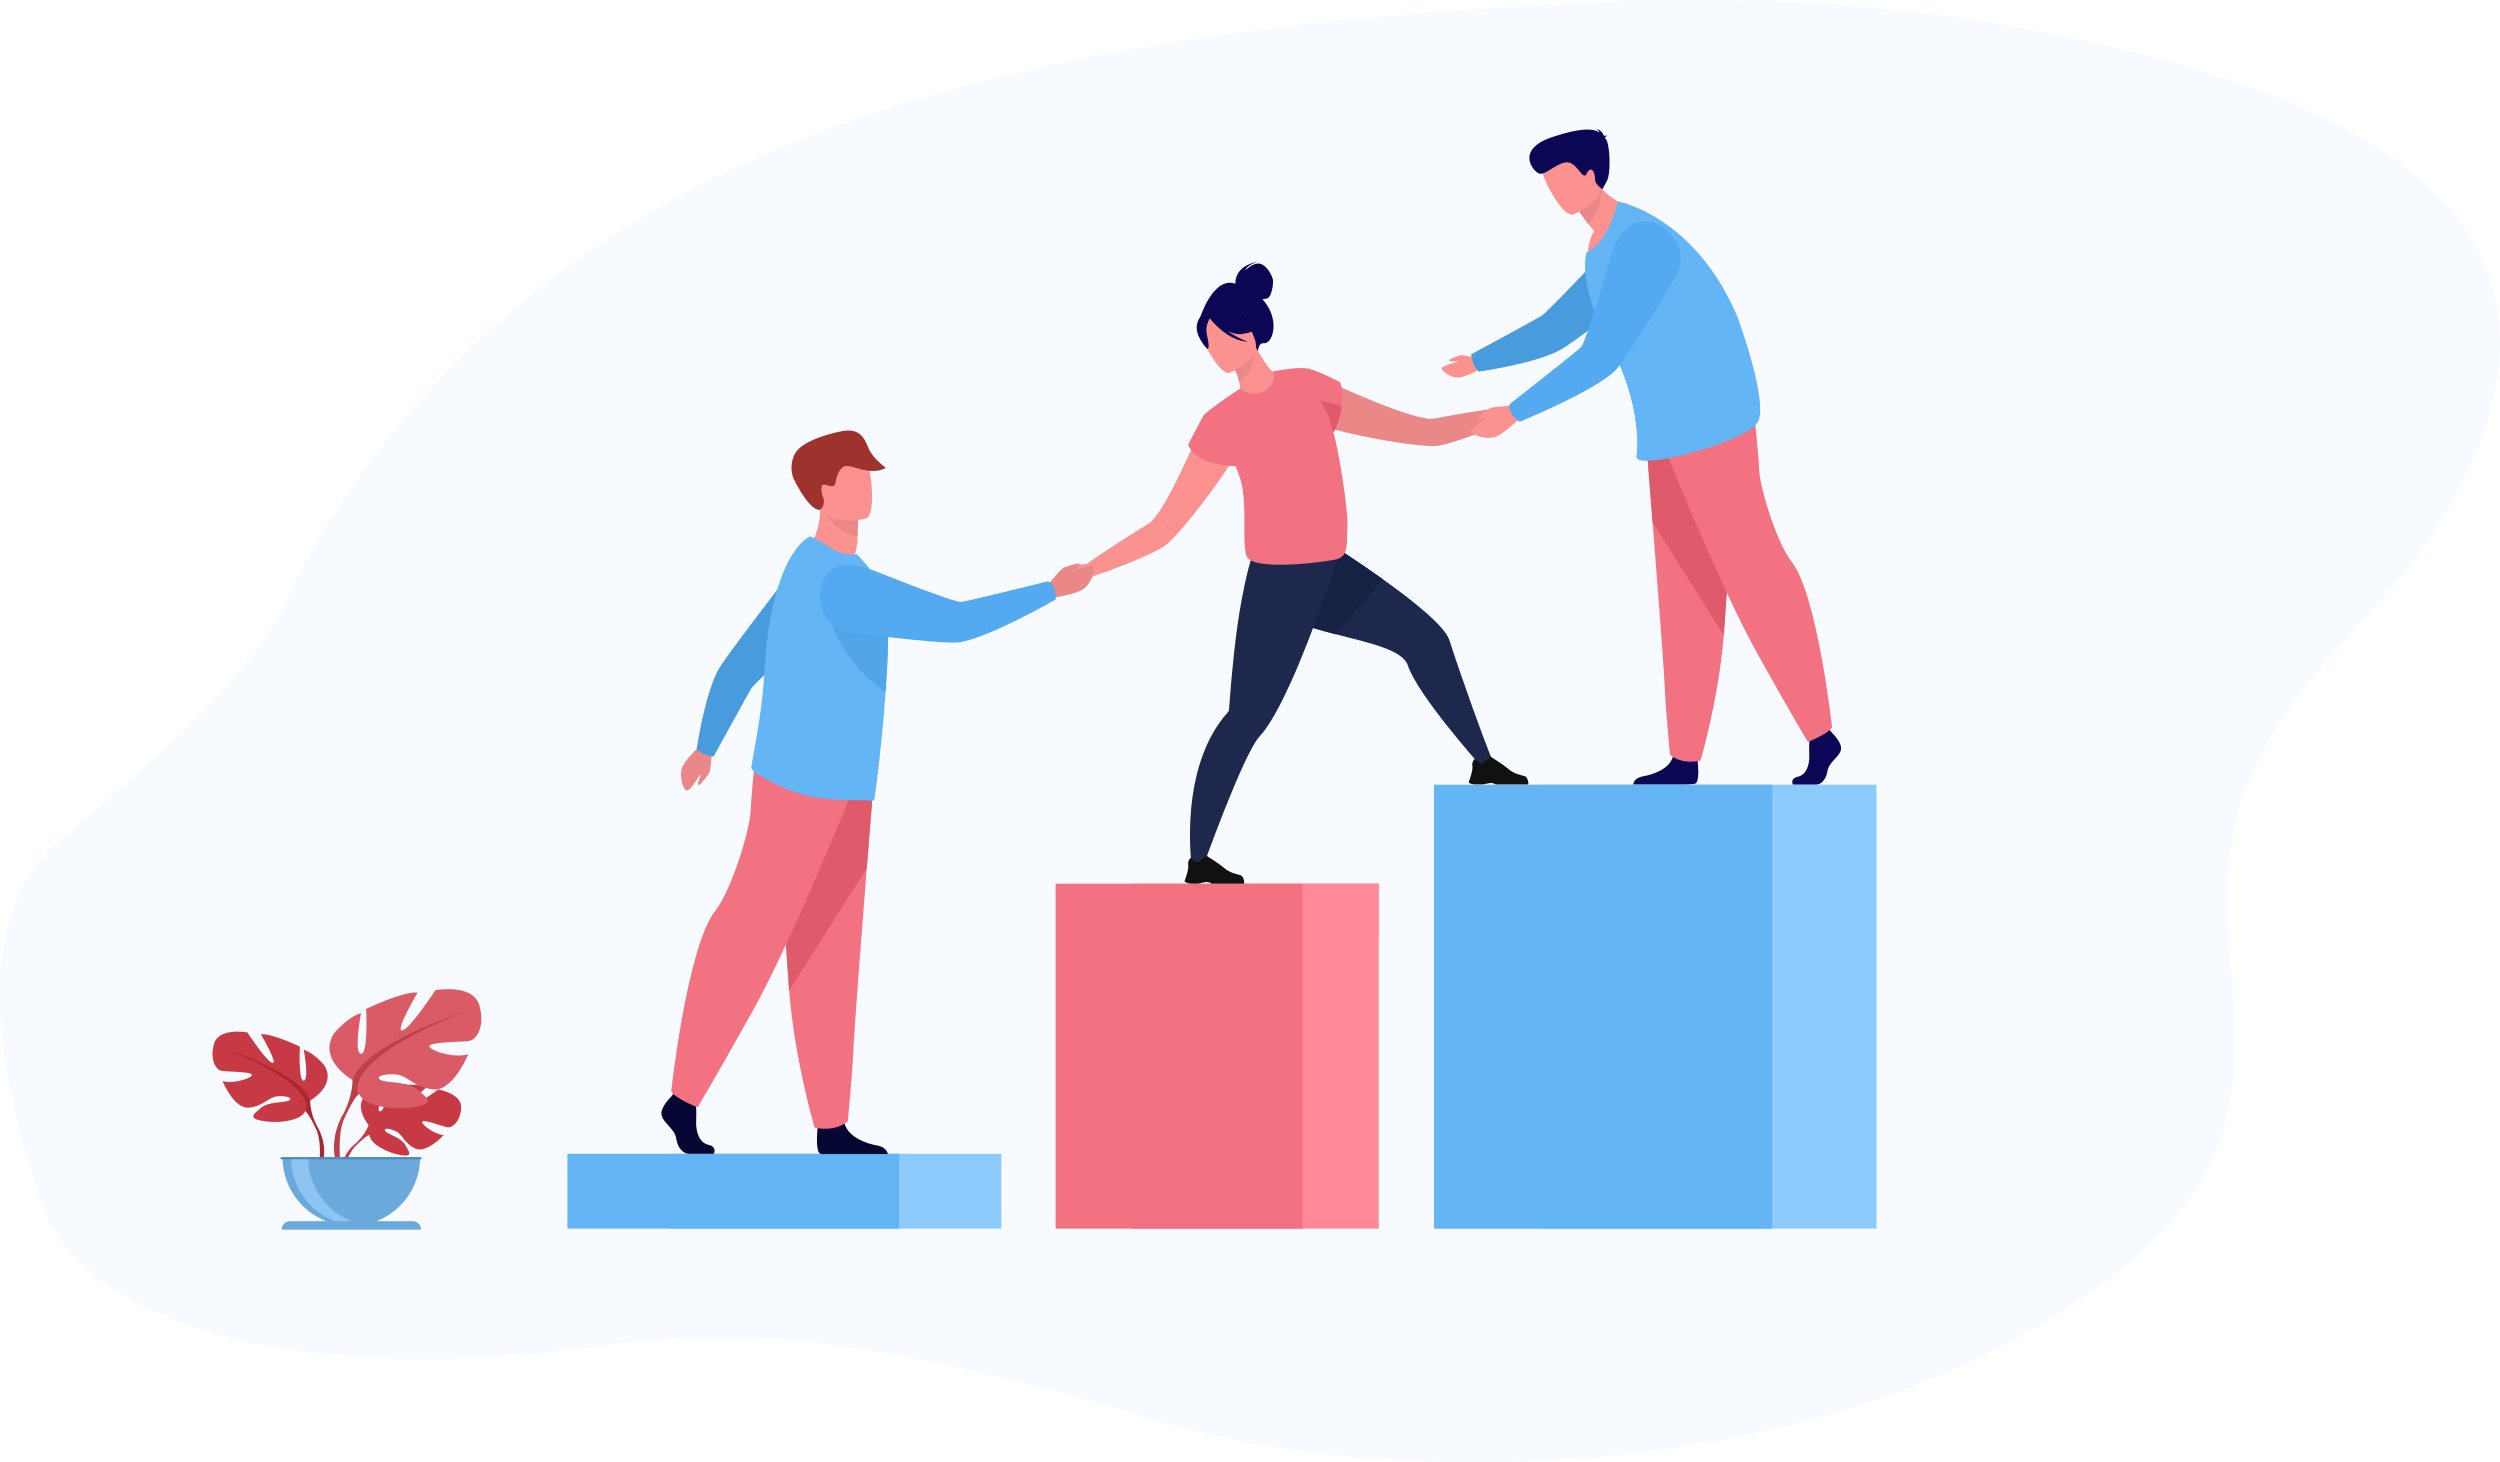<svg width="600" height="351" viewBox="0 0 600 351" fill="none" xmlns="http://www.w3.org/2000/svg">
<path opacity="0.3" d="M333.606 350.328C288.869 347.398 274.466 338.803 245.345 331.837C209.629 323.285 183.836 317.517 139.498 323.537C66.83 333.146 18.708 315.703 9.797 288.344C3.981 270.486 -10.627 223.95 13.11 203.01C38.736 180.403 59.542 163.69 68.62 144.394C79.803 120.77 97.658 96.175 124.798 73.082C180.331 25.584 264.179 6.736 372.758 1.075C405.543 -0.679 457.216 -2.41 519.176 14.327C602.619 36.925 616.693 77.168 583.083 129.171C575.336 141.03 562.721 152.714 553.349 164.481C543.746 176.774 537.664 189.232 535.623 201.615C530.495 230.432 545.851 258.956 525.34 287.713C514.608 302.94 493.853 317.635 465.907 329.971C430.635 345.362 381.059 353.478 333.606 350.328Z" fill="#E3F2FD"/>
<path d="M240.321 276.911H160.713V294.871H240.321V276.911Z" fill="#8DCBFD"/>
<path d="M215.787 276.911H136.179V294.871H215.787V276.911Z" fill="#64B5F6"/>
<path d="M271.624 294.87H330.903V212.08H271.624V294.87Z" fill="#FF8997"/>
<path d="M253.345 294.87H312.624V212.08H253.345V294.87Z" fill="#F27281"/>
<path d="M312.633 212.081L330.909 224.514V212.081H312.633Z" fill="#FF8997"/>
<path d="M365.496 95.2C364.581 95.058 361.816 97.618 361.816 97.618C355.921 98.308 347.301 99.873 344.191 100.462C341.996 100.889 336.08 98.877 330.307 96.561C323.435 93.798 316.747 90.629 316.747 90.629C312.925 90.426 308.595 97.394 316.341 101.803C317.52 102.473 321.951 103.631 327.074 104.688C334.128 106.13 342.443 107.39 345.269 106.963C348.562 106.455 357.873 103.042 363.422 100.442C363.422 100.442 363.422 100.442 363.443 100.442C363.463 100.442 363.483 100.421 363.504 100.421C363.829 100.259 365.191 99.67 366.106 99.71C367.142 99.771 369.46 97.882 369.521 97.374C369.582 96.805 366.411 95.322 365.496 95.2Z" fill="#EA8888"/>
<path d="M358.301 182.785L355.049 183.435C355.049 183.435 340.188 166.755 337.891 159.725C336.671 155.967 328.824 154.362 320.632 152.228C313.496 150.38 306.097 148.165 302.559 143.838C294.956 134.533 307.337 123.094 307.337 123.094C307.337 123.094 320.49 130.896 331.833 138.982C339.761 144.63 346.815 150.38 347.873 153.691C350.454 161.777 355.923 177.096 358.301 182.785Z" fill="#1E284C"/>
<path d="M353.943 188.291H355.773C356.383 188.189 356.83 188.026 357.46 187.945C358.416 187.823 358.843 188.209 358.944 188.291C358.964 188.311 358.964 188.311 358.964 188.311H366.73C366.933 188.026 366.73 187.397 366.547 186.909C366.425 186.584 366.161 186.34 365.815 186.239C365.002 185.995 363.376 185.792 361.892 184.451C361.058 183.699 357.867 181.667 357.867 181.667H357.846C357.785 181.667 357.44 181.769 355.996 183.008C355.244 183.638 353.964 182.114 353.964 182.114C353.964 182.114 353.72 182.317 353.537 182.683C353.394 182.968 353.293 183.374 353.374 183.882C353.496 184.573 353.11 185.873 352.825 186.747C352.642 187.275 352.5 187.661 352.5 187.661C352.5 187.661 352.378 188.087 353.943 188.291Z" fill="#111111"/>
<path d="M331.833 138.982L320.632 152.249C313.496 150.4 306.097 148.186 302.559 143.858C294.956 134.553 307.337 123.115 307.337 123.115C307.337 123.115 320.49 130.916 331.833 138.982Z" fill="#172144"/>
<path d="M321.671 132.054C321.671 132.054 320.777 134.898 319.293 139.185C317.443 144.589 314.658 152.309 311.67 159.461C311.019 161.025 310.348 162.569 309.657 164.052C307.157 169.558 304.595 174.272 302.359 176.669C298.314 180.976 288.495 208.668 288.495 208.668L286.035 207.997C286.035 207.997 282.62 184.349 294.715 170.899C294.837 170.757 294.939 170.594 294.959 170.391C295.122 168.4 295.691 159.481 296.952 150.44C297.257 148.226 297.602 145.991 298.009 143.878C298.029 143.736 298.049 143.614 298.09 143.472C299.94 133.618 301.688 129.25 303.965 127.036L320.696 131.79L321.671 132.054Z" fill="#1E284C"/>
<path d="M285.745 212.061H287.575C288.185 211.959 288.632 211.797 289.262 211.715C290.218 211.594 290.645 211.98 290.746 212.061C290.767 212.081 290.767 212.081 290.767 212.081H298.532C298.736 211.797 298.532 211.167 298.349 210.679C298.227 210.354 297.963 210.11 297.618 210.009C296.804 209.765 295.178 209.562 293.694 208.221C292.861 207.469 289.669 205.438 289.669 205.438H289.649C289.588 205.438 289.242 205.539 287.799 206.779C287.047 207.408 285.766 205.885 285.766 205.885C285.766 205.885 285.522 206.088 285.339 206.453C285.197 206.738 285.095 207.144 285.176 207.652C285.298 208.343 284.912 209.643 284.627 210.517C284.444 211.045 284.302 211.431 284.302 211.431C284.302 211.431 284.18 211.858 285.745 212.061Z" fill="#111111"/>
<path d="M289.344 99.913C289.344 99.913 286.539 106.76 283.327 113.424C280.603 119.031 277.594 124.496 275.683 125.654C272.979 127.3 265.559 131.952 260.741 135.406C260.741 135.406 256.981 135.386 256.391 136.097C255.801 136.808 254.46 140.059 254.846 140.384C255.232 140.709 258.221 140.567 258.952 139.815C259.583 139.165 261.006 138.698 261.351 138.596C261.372 138.596 261.392 138.576 261.412 138.576H261.433C267.287 136.767 276.476 133.029 279.261 131.201C281.66 129.616 286.966 123.094 291.194 117.284C294.264 113.078 296.764 109.239 297.191 107.938C299.915 99.426 292.028 97.191 289.344 99.913Z" fill="#FC9290"/>
<path d="M303.98 73.075C303.655 72.588 303.309 72.161 302.984 71.775C303.391 71.775 303.838 71.734 304.224 71.592C305.2 71.186 305.647 68.077 305.505 67.143C305.362 66.228 304 63.547 302.313 63.283C300.626 63.019 298.898 64.888 298.898 64.888C299.203 63.547 302.049 62.754 302.049 62.754C296.194 63.831 296.479 67.752 296.519 68.098C291.153 66.188 288.002 76.285 288.002 76.285L301.907 84.473C301.907 84.473 301.947 82.238 303.269 82.38C305.322 82.624 307.05 77.545 303.98 73.075Z" fill="#0B0754"/>
<path d="M304.855 94.265C301.663 95.768 297.435 93.594 297.455 93.574C297.72 93.31 297.638 92.477 297.374 91.421C297.13 90.303 296.541 88.779 295.443 86.951C295.219 86.565 294.996 86.179 294.711 85.773L295.077 85.63L301.277 83.152C301.277 83.152 302.273 84.96 303.33 86.585C304.225 87.947 305.16 89.186 305.567 89.145C305.587 89.125 309.693 91.949 304.855 94.265Z" fill="#FC9290"/>
<path d="M301.276 83.782C301.113 85.996 300.361 89.978 297.373 91.441C297.129 90.324 296.54 88.8 295.442 86.972L301.276 83.782Z" fill="#EA8888"/>
<path d="M295.08 89.471C295.08 89.471 303.151 86.301 301.098 81.303C299.044 76.305 298.699 72.547 293.454 74.355C288.209 76.184 288.006 78.479 288.29 80.328C288.575 82.157 292.925 90.182 295.08 89.471Z" fill="#FC9290"/>
<path d="M298.087 80.166C301.807 79.638 302.905 78.134 302.905 78.134C302.905 78.134 299.469 77.159 297.456 73.786C297.456 73.786 293.269 72.385 290.158 74.741C289.975 74.985 289.833 75.269 289.772 75.615C289.061 75.391 287.983 75.452 287.373 77.443C286.438 80.471 289.752 83.762 289.752 83.762C290.545 83.538 289.65 80.836 289.528 79.414C289.427 78.358 289.996 76.996 290.321 76.367C290.707 76.874 294.651 81.811 299.449 82.015C299.449 82.015 296.908 81.141 294.61 79.414C295.729 79.983 296.948 80.328 298.087 80.166Z" fill="#0B0754"/>
<path d="M320.223 104.566C320.162 104.322 320.081 104.078 319.999 103.814C321.199 101.518 321.788 99.466 322.032 97.719C322.581 94.021 321.646 91.746 321.646 91.746C321.646 91.746 316.056 88.78 313.575 88.394C313.555 88.394 313.555 88.394 313.535 88.394C313.515 88.394 313.474 88.394 313.433 88.394C310.933 88.048 305.546 89.145 305.546 89.145C305.546 89.145 306.582 91.908 303.655 93.757C300.707 95.606 297.577 93.29 297.577 93.29C297.475 93.351 297.373 93.432 297.272 93.493C297.272 93.493 289.547 98.593 288.835 99.751C288.144 100.909 285.176 106.678 285.176 106.678C285.176 106.678 286.111 111.514 296.56 111.92C297.414 113.992 298.085 116.024 298.288 117.731C299.122 124.313 298.146 129.494 299.122 133.334C300.097 137.174 317.519 134.979 320.691 134.248C323.842 133.517 323.13 130.144 323.374 126.873C323.699 122.769 321.26 108.182 320.223 104.566Z" fill="#F27281"/>
<path d="M322.033 97.719C321.789 99.466 321.199 101.539 319.98 103.855C319.716 102.656 318.598 98.227 316.788 96.216C316.809 96.216 319.837 96.48 322.033 97.719Z" fill="#DF5A6A"/>
<path d="M251.079 140.811C251.079 140.811 254.331 136.869 255.022 136.402C255.714 135.935 258.783 135.122 258.966 135.284C259.149 135.447 259.149 135.691 258.763 136.016C258.377 136.361 256.933 137.194 257.137 137.296C257.34 137.397 261.731 135.203 262.361 135.955C262.991 136.686 261.995 139.713 260.308 141.156C258.621 142.598 253.579 143.228 253.274 143.431C250.591 145.158 251.079 140.811 251.079 140.811Z" fill="#EA8888"/>
<path d="M193.894 131.729C193.894 131.729 198.57 137.255 204.506 134.939C204.506 134.939 205.786 131.851 205.807 129.575C205.807 129.291 205.807 129.027 205.807 128.763C205.847 126.203 205.929 124.76 205.929 124.76C205.664 124.638 196.842 121.022 196.862 121.327C196.984 128.275 193.894 131.729 193.894 131.729Z" fill="#FC9290"/>
<path d="M197.711 122.993C198.565 124.557 201.471 127.645 205.781 128.763C205.821 126.203 205.903 124.76 205.903 124.76C205.659 124.699 197.467 122.525 197.711 122.993Z" fill="#EA8888"/>
<path d="M207.755 124.496C207.755 124.496 197.834 126.832 196.493 120.636C195.131 114.439 192.935 110.579 199.217 108.832C205.478 107.085 207.247 109.177 208.202 111.128C209.137 113.078 210.296 123.744 207.755 124.496Z" fill="#FC9290"/>
<path d="M196.841 122.322C196.699 122.404 194.564 123.054 190.539 115.029C189.909 113.769 189.482 111.026 190.946 108.629C192.43 106.211 197.654 104.322 202.025 103.489C206.375 102.656 207.433 105.114 208.449 107.572C209.526 110.153 212.637 112.286 212.637 112.286C208.876 114.379 204.363 111.392 202.798 111.88C201.232 112.367 200.683 114.846 200.561 115.638C200.439 116.431 200.256 117.081 198.285 116.39C196.313 115.679 197.39 119.173 197.715 119.844C197.695 119.823 197.959 121.611 196.841 122.322Z" fill="#9E332E"/>
<path d="M171.31 276.911H165.313C164.052 276.911 162.65 275.631 162.304 273.295C161.959 270.958 159.377 269.679 158.808 267.769C158.238 265.859 161.125 263.157 161.125 263.157L161.613 262.527L162.121 261.877L166.878 263.015C166.878 263.015 167 264.152 167.061 265.615C167.122 266.672 167.142 267.891 167.081 268.967C166.939 271.527 167.793 274.27 170.029 274.758C172.225 275.266 171.31 276.911 171.31 276.911Z" fill="#060632"/>
<path d="M213.086 276.972H197.169C197.027 276.931 196.905 276.911 196.823 276.87C195.766 276.322 196.091 272.136 196.213 270.836C196.234 270.592 196.254 270.45 196.254 270.45C196.254 270.45 201.844 265.838 202.617 269.373C202.637 269.475 202.678 269.597 202.698 269.698C203.674 272.99 208.004 274.493 210.525 274.92C212.456 275.245 212.964 276.403 213.086 276.972Z" fill="#060632"/>
<path d="M209.873 185.039C209.873 185.039 209.019 195.624 208.023 208.363C206.661 225.652 205.035 246.903 204.872 250.926C204.588 257.915 203.469 269.089 203.469 269.089C203.469 269.089 200.806 271.75 195.501 270.633C195.501 270.633 190.764 254.664 189.402 237.781C189.382 237.497 189.361 237.233 189.341 236.948C188.081 219.76 186.129 183.556 186.129 183.556L209.873 185.039Z" fill="#F27281"/>
<path d="M209.873 185.039C209.873 185.039 209.019 195.624 208.023 208.363L189.402 237.802C189.382 237.517 189.361 237.253 189.341 236.969C188.081 219.781 186.129 183.577 186.129 183.577L209.873 185.039Z" fill="#DF5A6A"/>
<path d="M205.995 186.299C205.995 186.299 190.687 224.657 180.604 242.698C170.541 260.719 167.39 265.757 167.39 265.757C167.39 265.757 161.617 263.441 161.088 261.877C161.088 261.877 164.931 227.074 171.68 218.582C175.481 213.787 179.974 199.403 180.177 194.365C180.381 189.326 181.539 179.371 181.539 179.371L205.995 186.299Z" fill="#F27281"/>
<path d="M170.94 179.899C170.94 179.899 170.534 184.694 170.249 185.425C169.965 186.157 168.013 188.432 167.79 188.412C167.566 188.391 167.424 188.209 167.546 187.741C167.668 187.274 168.318 185.852 168.115 185.872C167.912 185.913 165.696 189.956 164.802 189.712C163.928 189.489 163.053 186.604 163.582 184.592C164.111 182.561 167.668 179.371 167.81 179.046C168.969 176.283 170.94 179.899 170.94 179.899Z" fill="#EA8888"/>
<path d="M169.294 181.118C170.981 181.667 171.266 181.545 171.266 181.545C171.266 181.545 179.519 166.531 180.353 165.17C181.186 163.788 197.876 148.327 197.876 148.327L193.587 132.358C193.587 132.358 174.62 156.901 172.567 160.436C169.172 166.267 167.2 179.777 167.2 179.777C167.2 179.777 167.952 180.692 169.294 181.118Z" fill="#489BDD"/>
<path d="M213.101 154.585C213.04 157.856 212.858 161.553 212.593 165.292C212.573 165.515 212.553 165.739 212.553 165.962C212.39 168.278 212.207 170.615 212.004 172.87C211.922 173.784 211.841 174.678 211.739 175.552L211.719 175.673C211.719 175.999 211.678 176.364 211.638 176.689C210.804 185.182 209.93 191.886 209.768 192.008C209.564 192.13 209.361 192.211 209.117 192.171C206.881 191.886 200.233 192.394 194.785 191.216C190.191 190.24 186.227 188.412 182.039 185.933C181.49 185.608 180.209 184.735 180.311 184.085C180.413 183.373 180.596 182.337 180.84 181.037C181.673 176.527 183.096 168.746 183.584 159.644C183.686 157.957 183.808 156.271 183.991 154.625C184.458 150.339 185.21 146.275 186.206 142.659C188.077 135.934 190.821 130.794 194.257 128.783C194.704 128.539 197.123 130.063 199.339 131.485C201.392 132.806 203.547 133.171 205.661 132.988L207.511 135.04C209.747 137.641 212.126 141.115 212.797 146.032C212.837 146.397 212.878 146.783 212.918 147.19C213.122 149.201 213.162 151.741 213.101 154.585Z" fill="#64B5F6"/>
<path d="M213.1 154.585C213.039 157.856 212.856 161.553 212.591 165.292C212.571 165.515 212.551 165.739 212.551 165.962C199.825 157.998 197.853 143.411 197.853 143.411C204.114 143.695 209.095 145.117 212.937 147.19C213.12 149.201 213.16 151.74 213.1 154.585Z" fill="#51A5E8"/>
<path d="M253.01 141.217C252.359 139.449 251.343 139.551 251.343 139.551C251.343 139.551 232.417 144.264 230.709 144.467C229.001 144.67 210.319 137.174 210.319 137.174C210.319 137.174 202.96 133.882 199.524 136.889C196.536 139.51 196.394 142.822 197.085 145.605C197.918 148.917 200.724 151.375 204.119 151.802C211.742 152.777 226.948 154.605 230.14 154.158C237.234 153.163 253.315 143.898 253.315 143.898C253.315 143.898 253.518 142.598 253.01 141.217Z" fill="#53AAF0"/>
<path d="M439.687 175.898C439.687 175.898 442.31 178.336 441.802 180.063C441.293 181.79 438.915 182.948 438.59 185.061C438.264 187.174 436.984 188.332 435.825 188.332C434.666 188.332 430.316 188.332 430.316 188.332C430.316 188.332 429.462 186.849 431.515 186.402C433.568 185.955 434.341 183.476 434.219 181.16C434.097 178.844 434.402 175.776 434.402 175.776L438.773 174.761L439.687 175.898Z" fill="#0B0754"/>
<path d="M406.896 188.047C406.632 188.19 405.697 188.271 404.396 188.332H391.954C391.995 187.966 392.28 186.646 394.313 186.32C396.61 185.955 400.594 184.614 401.489 181.668C401.509 181.566 401.55 181.485 401.57 181.384C402.282 178.234 407.404 182.338 407.404 182.338C407.404 182.338 407.425 182.46 407.445 182.684C407.567 183.822 407.872 187.56 406.896 188.047Z" fill="#0B0754"/>
<path d="M394.944 104.018C394.944 104.018 395.716 113.73 396.631 125.412C397.871 141.279 399.376 160.783 399.518 164.46C399.782 170.88 400.799 181.14 400.799 181.14C400.799 181.14 403.238 183.578 408.117 182.542C408.117 182.542 412.467 167.893 413.707 152.412C413.728 152.168 413.748 151.904 413.768 151.64C414.927 135.875 416.716 102.657 416.716 102.657L394.944 104.018Z" fill="#F27281"/>
<path d="M394.944 104.018C394.944 104.018 395.716 113.73 396.631 125.412L413.707 152.412C413.728 152.168 413.748 151.904 413.768 151.64C414.927 135.875 416.716 102.657 416.716 102.657L394.944 104.018Z" fill="#DF5A6A"/>
<path d="M398.497 105.156C398.497 105.156 412.545 140.364 421.794 156.902C431.023 173.44 433.91 178.052 433.91 178.052C433.91 178.052 439.196 175.939 439.684 174.496C439.684 174.496 436.146 142.559 429.966 134.777C426.47 130.369 422.363 117.183 422.18 112.571C421.997 107.959 420.92 98.817 420.92 98.817L398.497 105.156Z" fill="#F27281"/>
<path d="M355.157 86.079C355.157 86.079 351.356 85.205 350.705 85.246C350.055 85.286 347.819 86.221 347.798 86.404C347.778 86.587 347.88 86.729 348.266 86.769C348.652 86.79 349.933 86.627 349.851 86.79C349.77 86.952 346.091 87.663 346.05 88.415C346.01 89.146 348.022 90.528 349.729 90.629C351.437 90.731 354.771 88.74 355.055 88.72C357.474 88.476 355.157 86.079 355.157 86.079Z" fill="#FC9290"/>
<path d="M353.534 87.033C352.985 85.286 353.107 85.022 353.107 85.022C353.107 85.022 368.557 76.671 369.96 75.818C371.383 74.965 387.341 58.001 387.341 58.001L403.685 62.491C403.685 62.491 378.376 81.751 374.757 83.823C368.76 87.257 354.896 89.186 354.896 89.186C354.896 89.186 353.961 88.415 353.534 87.033Z" fill="#489BDD"/>
<path d="M392.301 49.752C392.301 49.752 386.568 59.829 380.957 61.15C380.957 61.15 381.181 57.757 382.563 55.441C382.014 54.791 381.506 54.181 381.079 53.633C379.676 51.825 379.006 50.727 379.006 50.727L380.916 45.628L382.197 42.154C382.807 43.271 383.498 44.246 384.21 45.059C387.889 49.265 392.301 49.752 392.301 49.752Z" fill="#FC9290"/>
<path d="M384.229 45.059C384.229 45.059 384.92 50.118 381.098 53.653C379.696 51.844 379.025 50.747 379.025 50.747L380.935 45.648C382.948 44.998 384.229 45.059 384.229 45.059Z" fill="#EA8888"/>
<path d="M377.503 51.479C377.503 51.479 386.062 48.147 383.907 42.845C381.752 37.542 381.386 33.54 375.837 35.449C370.287 37.359 370.043 39.818 370.327 41.748C370.632 43.698 375.227 52.211 377.503 51.479Z" fill="#FC9290"/>
<path d="M421.757 101.478C418.302 106.435 392.464 113.079 392.768 109.645C392.89 108.325 393.053 106.009 392.768 102.86C392.707 102.128 392.606 101.336 392.484 100.523C391.833 96.013 390.268 90.202 386.792 83.478C386.528 82.97 386.263 82.462 385.979 81.954C384.556 79.353 383.336 76.611 382.401 73.909C380.612 68.748 379.88 63.791 380.795 60.56C380.795 60.54 380.795 60.54 380.815 60.52C386.223 58.021 388.316 48.35 388.316 48.35C388.316 48.35 406.734 51.662 417.061 76.204C417.041 76.184 424.746 97.151 421.757 101.478Z" fill="#64B5F6"/>
<path d="M392.768 102.859C392.707 102.128 392.606 101.336 392.484 100.523C391.833 96.013 390.268 90.202 386.792 83.477C387.382 79.861 388.215 76.854 389.109 75.493C392.789 69.987 394.923 69.134 394.923 69.134C394.923 69.134 400.452 92.356 392.768 102.859Z" fill="#64B5F6"/>
<path d="M363.719 97.333C363.719 97.333 358.617 97.597 357.824 97.882C357.031 98.166 354.551 100.137 354.571 100.381C354.592 100.625 354.795 100.767 355.283 100.665C355.771 100.564 357.316 99.893 357.275 100.117C357.234 100.34 352.864 102.555 353.087 103.51C353.311 104.444 356.319 105.46 358.495 104.972C360.67 104.485 364.166 100.808 364.512 100.665C367.5 99.528 363.719 97.333 363.719 97.333Z" fill="#FC9290"/>
<path d="M362.765 99.263C361.748 97.618 362.48 96.866 362.48 96.866C362.48 96.866 378.214 84.554 379.455 83.294C380.695 82.055 386.407 62.226 386.407 62.226C386.407 62.226 388.379 54.201 392.973 53.328C396.978 52.556 399.743 54.547 401.552 56.863C403.707 59.626 403.93 63.445 402.121 66.452C398.096 73.218 389.985 86.667 387.627 88.963C382.362 94.062 364.716 101.214 364.716 101.214C364.716 101.214 363.557 100.564 362.765 99.263Z" fill="#53AAF0"/>
<path d="M385.145 32.991C385.206 32.869 385.389 32.747 385.796 32.625C385.796 32.625 385.389 32.483 384.942 32.585C384.698 31.995 384.109 31 383.011 31C383.011 31 383.641 31.163 383.865 31.792C382.36 30.837 379.575 30.573 372.623 32.869C363.455 35.917 368.029 41.239 369.431 41.666C370.814 42.093 373.375 39.35 375.672 38.984C377.969 38.619 379.209 41.808 380.084 42.072C380.958 42.337 380.47 41.605 381.385 40.874C382.299 40.142 382.828 41.869 382.808 43.068C382.787 44.267 384.576 45.425 384.576 45.425C384.576 45.425 384.576 45.425 385.633 43.495C386.69 41.565 386.406 34.576 385.389 33.336C385.308 33.215 385.227 33.113 385.145 32.991Z" fill="#0B0754"/>
<path d="M450.359 188.331H369.186V294.871H450.359V188.331Z" fill="#8DCBFD"/>
<path d="M425.334 188.331H344.161V294.892H425.334V188.331Z" fill="#64B5F6"/>
<path d="M105.171 261.473C105.171 261.473 99.387 265.77 98.251 265.515C97.126 265.25 102.475 260.869 102.475 260.869C100.459 259.904 94.197 260.508 94.197 260.508C94.197 260.508 92.106 267.233 91.076 266.703C90.046 266.173 93.231 260.837 93.231 260.837C90.98 260.699 88.231 262.364 88.231 262.364C84.463 265.345 88.475 270.023 88.475 270.023C88.475 270.023 87.701 272.336 85.323 274.447C85.323 274.447 81.927 276.961 81.683 281.448L82.298 281.501C82.298 281.501 83.275 277.321 85.058 275.338C85.132 275.263 85.228 275.168 85.355 275.041C85.642 274.775 85.843 274.574 85.981 274.425C86.862 273.577 88.093 272.495 88.677 272.389C88.677 272.389 88.645 272.283 88.656 272.092C88.667 272.187 88.677 272.283 88.677 272.389C88.879 274.754 93.475 276.823 96.309 277.247C99.132 277.671 98.262 276.515 97.285 274.786C96.309 273.068 93.231 272.293 92.519 271.498C91.819 270.702 93.273 270.702 94.971 271.476C96.68 272.251 96.903 274.33 99.641 275.635C102.38 276.939 106.487 272.41 106.487 272.41C104.312 272.304 101.202 269.938 101.308 269.217C101.425 268.496 106.583 270.469 107.475 270.564C108.366 270.66 110.372 269.556 110.68 266.003C111.009 262.46 105.171 261.473 105.171 261.473Z" fill="#C73A45"/>
<path d="M74.444 264.136C74.444 264.136 80.834 260.561 77.851 255.703C77.851 255.703 75.463 252.722 72.905 251.958C72.905 251.958 74.264 259.203 72.905 259.373C71.547 259.543 71.971 251.195 71.971 251.195C71.971 251.195 65.242 247.959 62.599 248.214C62.599 248.214 66.77 255.278 65.412 255.109C64.053 254.939 59.362 247.779 59.362 247.779C59.362 247.779 52.463 246.506 51.348 250.59C50.244 254.674 52.027 256.721 53.057 256.976C54.076 257.23 60.646 257.145 60.476 257.994C60.306 258.843 55.87 260.211 53.407 259.447C53.407 259.447 56.135 266.172 59.712 265.833C63.289 265.494 64.403 263.277 66.611 263.107C68.829 262.937 70.443 263.531 69.339 264.125C68.235 264.719 64.478 264.316 62.694 265.844C60.901 267.361 59.457 268.305 62.779 268.983C66.102 269.662 72.067 269.238 73.266 266.682C74.444 264.136 74.444 264.136 74.444 264.136Z" fill="#C73A45"/>
<path d="M76.145 270.363C74.351 267.043 74.436 264.147 74.436 264.147C72.388 257.676 54.492 251.884 54.492 251.884C77.249 261.081 73.248 266.703 73.248 266.703C73.863 267.064 74.776 268.761 75.423 270.076C75.519 270.299 75.657 270.607 75.869 271.02C75.954 271.211 76.028 271.36 76.071 271.476C77.238 274.404 76.623 279.464 76.623 279.464L77.334 279.655C78.905 274.553 76.145 270.363 76.145 270.363Z" fill="#A92731"/>
<path d="M84.611 259.204C84.611 259.204 76.183 254.483 80.121 248.087C80.121 248.087 83.263 244.162 86.638 243.144C86.638 243.144 84.844 252.691 86.638 252.913C88.432 253.136 87.869 242.136 87.869 242.136C87.869 242.136 96.743 237.872 100.224 238.211C100.224 238.211 94.715 247.535 96.52 247.302C98.314 247.079 104.501 237.649 104.501 237.649C104.501 237.649 113.598 235.963 115.062 241.351C116.527 246.74 114.16 249.434 112.812 249.774C111.464 250.113 102.814 249.996 103.037 251.121C103.26 252.245 109.108 254.038 112.366 253.03C112.366 253.03 108.768 261.898 104.056 261.453C99.332 261.007 97.878 258.079 94.96 257.857C92.041 257.634 89.907 258.419 91.361 259.204C92.826 259.989 97.761 259.458 100.128 261.463C102.485 263.468 104.395 264.699 100.012 265.6C95.628 266.502 87.763 265.94 86.192 262.566C84.611 259.204 84.611 259.204 84.611 259.204Z" fill="#DA5B65"/>
<path d="M110.895 243.038C110.895 243.038 87.3 250.675 84.604 259.204C84.604 259.204 84.721 263.022 82.354 267.403C82.354 267.403 78.713 272.93 80.793 279.644L81.727 279.39C81.727 279.39 80.91 272.718 82.449 268.856C82.513 268.719 82.608 268.506 82.715 268.262C83.001 267.711 83.182 267.308 83.309 267.011C84.147 265.282 85.357 263.044 86.175 262.566C86.185 262.577 80.9 255.162 110.895 243.038Z" fill="#BC3F49"/>
<path d="M84.323 294.219C93.441 294.219 100.828 286.837 100.828 277.725H67.819C67.819 286.837 75.206 294.219 84.323 294.219Z" fill="#6BA9DC"/>
<path d="M88.391 294.092C87.722 294.177 87.033 294.219 86.343 294.219C77.225 294.219 69.838 286.837 69.838 277.725H73.935C73.935 286.147 80.24 293.084 88.391 294.092Z" fill="#8EC4F1"/>
<path d="M99.023 293.085H69.622C68.497 293.085 67.584 293.997 67.584 295.121H101.05C101.05 293.997 100.148 293.085 99.023 293.085Z" fill="#6BA9DC"/>
<path d="M100.941 277.725H67.528C67.39 277.725 67.273 277.841 67.273 277.979C67.273 278.117 67.39 278.234 67.528 278.234H100.952C101.089 278.234 101.206 278.117 101.206 277.979C101.196 277.841 101.089 277.725 100.941 277.725Z" fill="#488AC1"/>
</svg>
